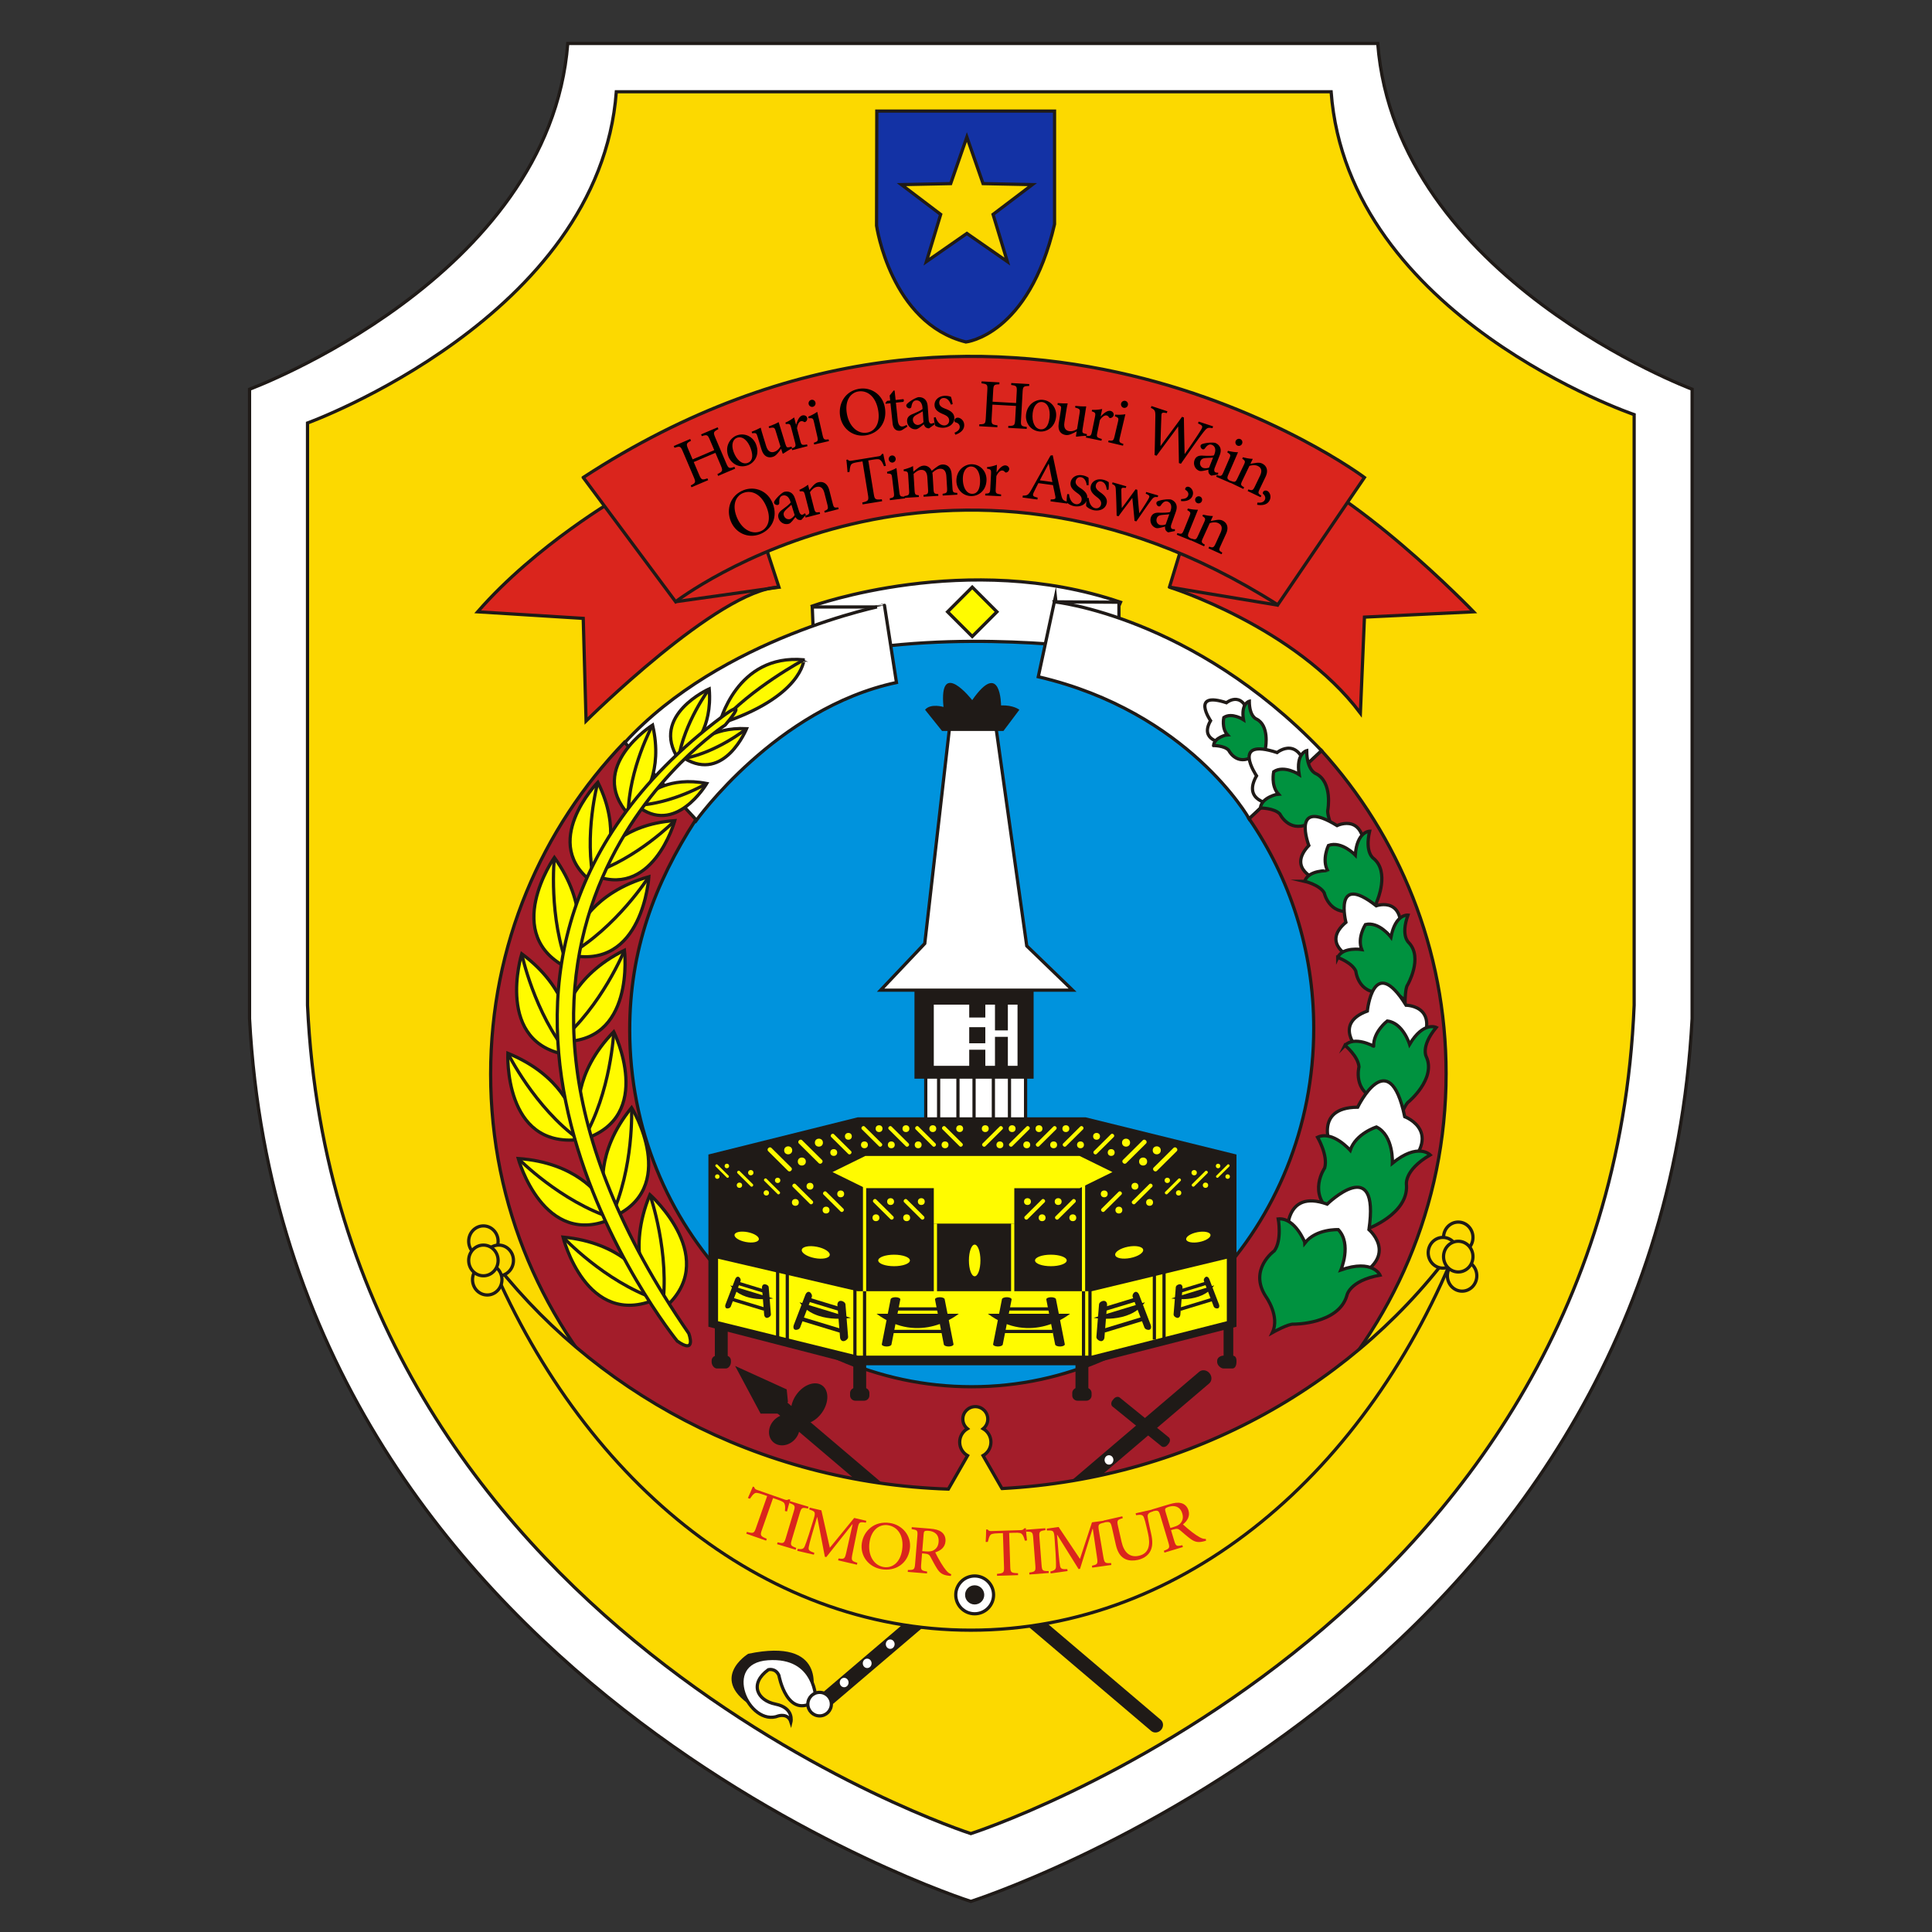 <svg xmlns="http://www.w3.org/2000/svg" width="600" height="600" xml:space="preserve"><rect width="100%" height="100%" fill="#333333" stroke="none"/><path fill="#FFF" stroke="#1F1A17" stroke-miterlimit="10" d="M427.868 13.5H176.324C170.64 86.5 77.5 120.873 77.5 120.873v195.479c11 206.603 224 274.146 224 274.146s213-67.544 224-274.146V120.873S433.552 86.5 427.868 13.5z"/><path fill="#FCD900" stroke="#1F1A17" stroke-miterlimit="10" d="M413.39 28.5H191.403C186.165 98.5 95.5 131.365 95.5 131.365v180.823c9 193.871 206 257.251 206 257.251s198-63.38 206-257.251V128.757S418.627 98.5 413.39 28.5z"/><ellipse fill="#0093DD" cx="308.056" cy="335.922" rx="131.731" ry="143.88"/><path fill="#FFF" stroke="#1F1A17" stroke-miterlimit="10" d="M252.258 188.218s48.199-17.432 95.728-1.192l-6.258 14.601s-44.847-6.556-83.882 1.788l-5.588-15.197z"/><path fill="#FFF" stroke="#1F1A17" stroke-miterlimit="10" d="m327.535 186.906 19.965.12v8.939s-13.606 3.456-19.965-9.059zM274.085 188.5h-21.828l.373 9.177s18.401-1.177 21.455-9.177z"/><path fill="#FFF" stroke="#1F1A17" stroke-miterlimit="10" d="m193.933 230.732 22.173 24.234s24.907-35.054 62.302-43.005l-3.729-23.981c.001 0-50.643 9.772-80.746 42.752zM410.424 233.12l-22.484 21.152s-18.625-33.17-65.494-44.1l4.991-23.267c0 .001 42.918 4.404 82.987 46.215z"/><path fill="#A31D2A" stroke="#1F1A17" stroke-miterlimit="10" d="m410.422 233.123-22.482 21.149-.02.008c12.618 18.303 20.072 40.774 20.072 65.081 0 61.469-47.554 111.3-106.214 111.3s-106.214-49.366-106.214-110.835c0-24.619 7.637-45.325 20.552-65.325h-.009L193.934 230.5c-25.732 26.769-41.561 62.953-41.561 103.08 0 82.205 66.425 148.729 148.364 148.729 81.94 0 148.365-66.699 148.365-148.905 0-38.607-14.654-73.832-38.68-100.281z"/><path fill="#FFFB00" stroke="#1F1A17" stroke-miterlimit="10" d="M223.428 224.832s5.165-21.911 26.223-19.924c-.001-.001-.489 11.54-26.223 19.924z"/><path fill="none" stroke="#1F1A17" stroke-miterlimit="10" d="M249.65 204.907s-16.312 8.7-26.223 19.924"/><path fill="#FFFB00" stroke="#1F1A17" stroke-miterlimit="10" d="M199.589 396.486s-6.556-10.598-24.732-12.29c0 0 7.151 28.64 28.904 19.284l-4.172-6.994z"/><path fill="none" stroke="#1F1A17" stroke-miterlimit="10" d="M174.856 384.196s12.813 13.74 28.904 19.284"/><path fill="#FFFB00" stroke="#1F1A17" stroke-miterlimit="10" d="M185.977 371.456s-6.821-10.429-25.035-11.663c0 0 7.871 28.449 29.382 18.55l-4.347-6.887z"/><path fill="none" stroke="#1F1A17" stroke-miterlimit="10" d="M160.942 359.793s13.156 13.413 29.382 18.55"/><path fill="#FFFB00" stroke="#1F1A17" stroke-miterlimit="10" d="M177.857 346s-3.224-12.037-20.142-18.898c0 0-1.406 29.486 22.121 26.797L177.857 346z"/><path fill="none" stroke="#1F1A17" stroke-miterlimit="10" d="M157.715 327.102s8.31 16.851 22.121 26.797"/><path fill="#FFFB00" stroke="#1F1A17" stroke-miterlimit="10" d="M176.803 319.545s-.108-12.462-14.771-23.336c0 0-8.739 28.195 14.709 31.479l.062-8.143z"/><path fill="none" stroke="#1F1A17" stroke-miterlimit="10" d="M162.031 296.209s3.827 18.393 14.709 31.479"/><path fill="#FFFB00" stroke="#1F1A17" stroke-miterlimit="10" d="M179.127 293.021s3.691-11.903-6.966-26.725c0 0-16.907 24.197 4.429 34.464l2.537-7.739z"/><path fill="none" stroke="#1F1A17" stroke-miterlimit="10" d="M172.161 266.296s-1.953 18.686 4.429 34.464"/><path fill="#FFFB00" stroke="#1F1A17" stroke-miterlimit="10" d="M187.977 267.847s5.039-10.1-2.319-24.907c0 0-18.651 19.155-1.083 31.453l3.402-6.546z"/><path fill="none" stroke="#1F1A17" stroke-miterlimit="10" d="M185.658 242.94s-4.478 16.417-1.083 31.453"/><path fill="#FFFB00" stroke="#1F1A17" stroke-miterlimit="10" d="M199.5 247.75s6.592-7.907 3.167-22.593c0 0-20.573 13.088-7.557 27.689l4.39-5.096z"/><path fill="none" stroke="#1F1A17" stroke-miterlimit="10" d="M202.667 225.156s-7.417 13.632-7.557 27.689"/><path fill="#FFFB00" stroke="#1F1A17" stroke-miterlimit="10" d="M214.91 232.086s6.373-5.686 5.352-18.157c0 0-18.479 8.236-9.577 21.805l4.225-3.648z"/><path fill="none" stroke="#1F1A17" stroke-miterlimit="10" d="M220.262 213.929s-7.749 10.285-9.577 21.805"/><path fill="#FFFB00" stroke="#1F1A17" stroke-miterlimit="10" d="M215.723 231.629s4.916-5.887 16.138-5.338c0 0-6.847 16.827-19.288 9.236l3.15-3.898z"/><path fill="none" stroke="#1F1A17" stroke-miterlimit="10" d="M231.861 226.292s-9.001 7.257-19.288 9.236"/><path fill="#FFFB00" stroke="#1F1A17" stroke-miterlimit="10" d="M201.639 246.483s6.089-5.462 17.85-3.166c0 0-9.801 16.713-21.771 6.798l3.921-3.632z"/><path fill="none" stroke="#1F1A17" stroke-miterlimit="10" d="M219.489 243.317s-10.612 6.283-21.771 6.798"/><path fill="#FFFB00" stroke="#1F1A17" stroke-miterlimit="10" d="M187.265 265.239s6.076-9.291 22.305-10.391c0 0-7.012 25.346-26.177 16.526l3.872-6.135z"/><path fill="none" stroke="#1F1A17" stroke-miterlimit="10" d="M209.569 254.848s-11.722 11.949-26.177 16.526"/><path fill="#FFFB00" stroke="#1F1A17" stroke-miterlimit="10" d="M179.439 288.875s4.511-11.617 22.072-16.602c0 0-1.801 29.464-24.896 24.239l2.824-7.637z"/><path fill="none" stroke="#1F1A17" stroke-miterlimit="10" d="M201.511 272.273s-10.088 15.85-24.896 24.239"/><path fill="#FFFB00" stroke="#1F1A17" stroke-miterlimit="10" d="M175.212 315.411s2.342-12.24 18.72-20.306c0 0 3.536 29.307-20.122 28.327l1.402-8.021z"/><path fill="none" stroke="#1F1A17" stroke-miterlimit="10" d="M193.932 295.105s-7.068 17.407-20.122 28.327"/><path fill="#FFFB00" stroke="#1F1A17" stroke-miterlimit="10" d="M179.763 345.813s-1.887-12.319 10.847-25.4c0 0 13.138 26.434-9.483 33.43l-1.364-8.03z"/><path fill="none" stroke="#1F1A17" stroke-miterlimit="10" d="M190.61 320.412s-.835 18.769-9.483 33.43"/><path fill="#FFFB00" stroke="#1F1A17" stroke-miterlimit="10" d="M187.542 370.346s-2.979-12.159 8.605-26.376c0 0 15.487 25.287-6.529 34.29l-2.076-7.914z"/><path fill="none" stroke="#1F1A17" stroke-miterlimit="10" d="M196.147 343.97s.826 18.856-6.529 34.29"/><path fill="#FFFB00" stroke="#1F1A17" stroke-miterlimit="10" d="M201.214 399.628s-6.572-11.12.626-28.623c0 0 22.846 20.354 3.785 35.818l-4.411-7.195z"/><path fill="none" stroke="#1F1A17" stroke-miterlimit="10" d="M201.84 371.005s6.441 18.378 3.785 35.818"/><path fill="#FFF" stroke="#1F1A17" stroke-miterlimit="10" d="M287.5 331.5h31v28h-31z"/><path fill="none" stroke="#1F1A17" stroke-miterlimit="10" d="M291.5 334v15M297.5 334v15M302.5 334v15M308.5 334v15M313.5 334v15"/><g fill="#1F1A17"><path d="M270 433.361a1.64 1.64 0 0 1-1.639 1.639h-2.723a1.639 1.639 0 0 1-1.639-1.639v-.723a1.64 1.64 0 0 1 1.639-1.639h2.723c.905 0 1.639.733 1.639 1.639v.723z"/><path d="M265 422h4v11h-4z"/></g><g fill="#1F1A17"><path d="M227 422.957c0 1.028-.729 2.043-1.635 2.043h-2.682c-.906 0-1.683-1.015-1.683-2.043v-.339c0-1.028.777-1.618 1.683-1.618h2.682c.906 0 1.635.59 1.635 1.618v.339z"/><path d="M222 412h4v12h-4z"/></g><g fill="#1F1A17"><path d="M384 422.957c0 1.028-.394 2.043-1.299 2.043h-2.682c-.906 0-2.02-1.015-2.02-2.043v-.339c0-1.028 1.113-1.618 2.02-1.618h2.682c.905 0 1.299.59 1.299 1.618v.339z"/><path d="M380 412h3v12h-3z"/></g><g fill="#1F1A17"><path d="M339 433.361c0 .905-.733 1.639-1.639 1.639h-2.723a1.639 1.639 0 0 1-1.639-1.639v-.723c0-.905.733-1.639 1.639-1.639h2.723c.905 0 1.639.733 1.639 1.639v.723z"/><path d="M334 422h4v11h-4z"/></g><path fill="#1F1A17" d="M337.181 347h-70.843L220 358.543v53.486L266.338 424h70.843L384 412.029v-53.486z"/><ellipse fill="#FFFB00" cx="302.692" cy="391.443" rx="1.788" ry="4.917"/><ellipse fill="#FFFB00" cx="277.661" cy="391.443" rx="4.917" ry="1.788"/><ellipse transform="rotate(-79.042 253.33 388.953)" fill="#FFFB00" cx="253.331" cy="388.964" rx="1.788" ry="4.418"/><ellipse transform="rotate(-79.036 231.873 384.179)" fill="#FFFB00" cx="231.876" cy="384.196" rx="1.555" ry="3.839"/><path fill="#FFFB00" d="M286.93 377.748a.555.555 0 0 1 0 .785l-.072.072a.562.562 0 0 1-.792.003l-5.264-5.22a.556.556 0 0 1 .002-.788l.071-.072a.563.563 0 0 1 .792 0l5.263 5.22z"/><ellipse fill="#FFFB00" cx="281.572" cy="378.187" rx="1.07" ry="1.063"/><ellipse fill="#FFFB00" cx="286.117" cy="373.16" rx="1.07" ry="1.062"/><path fill="#FFFB00" d="M277.395 377.748a.553.553 0 0 1 0 .785l-.072.072a.562.562 0 0 1-.792.003l-5.264-5.22a.558.558 0 0 1 .002-.788l.071-.072a.563.563 0 0 1 .792 0l5.263 5.22z"/><ellipse fill="#FFFB00" cx="272.036" cy="378.187" rx="1.07" ry="1.063"/><ellipse fill="#FFFB00" cx="276.582" cy="373.16" rx="1.07" ry="1.062"/><path fill="#FFFB00" d="M261.899 375.364a.553.553 0 0 1 0 .785l-.072.072a.562.562 0 0 1-.792.003l-5.264-5.22a.558.558 0 0 1 .002-.788l.071-.072a.563.563 0 0 1 .792 0l5.263 5.22z"/><ellipse fill="#FFFB00" cx="256.541" cy="375.803" rx="1.07" ry="1.063"/><ellipse fill="#FFFB00" cx="261.086" cy="370.776" rx="1.07" ry="1.062"/><path fill="#FFFB00" d="M273.819 355.101a.554.554 0 0 1 0 .786l-.072.072a.561.561 0 0 1-.792.002l-5.264-5.219a.556.556 0 0 1 .002-.788l.071-.072a.563.563 0 0 1 .792 0l5.263 5.219z"/><ellipse fill="#FFFB00" cx="268.46" cy="355.54" rx="1.07" ry="1.063"/><ellipse fill="#FFFB00" cx="273.006" cy="350.514" rx="1.07" ry="1.062"/><path fill="#FFFB00" d="M264.283 357.484a.554.554 0 0 1 0 .786l-.072.072a.561.561 0 0 1-.792.002l-5.264-5.219a.558.558 0 0 1 .002-.788l.071-.072a.563.563 0 0 1 .792 0l5.263 5.219z"/><ellipse fill="#FFFB00" cx="258.925" cy="357.924" rx="1.07" ry="1.063"/><ellipse fill="#FFFB00" cx="263.47" cy="352.897" rx="1.07" ry="1.062"/><path fill="#FFFB00" d="M255.262 360.215a.644.644 0 0 1 0 .916l-.085.085a.655.655 0 0 1-.924.002l-6.141-6.089a.652.652 0 0 1 .002-.92l.083-.083a.656.656 0 0 1 .923 0l6.142 6.089z"/><ellipse fill="#FFFB00" cx="249.011" cy="360.727" rx="1.248" ry="1.239"/><ellipse fill="#FFFB00" cx="254.313" cy="354.862" rx="1.249" ry="1.238"/><path fill="#FFFB00" d="M245.727 362.599a.644.644 0 0 1 0 .916l-.085.085a.655.655 0 0 1-.924.002l-6.142-6.089a.652.652 0 0 1 .002-.92l.084-.083a.656.656 0 0 1 .923 0l6.142 6.089z"/><ellipse fill="#FFFB00" cx="244.778" cy="357.246" rx="1.248" ry="1.238"/><path fill="#FFFB00" d="M282.163 355.101a.556.556 0 0 1 0 .786l-.072.072a.563.563 0 0 1-.793.002l-5.263-5.219a.556.556 0 0 1 .002-.788l.071-.072a.563.563 0 0 1 .792 0l5.263 5.219z"/><ellipse fill="#FFFB00" cx="276.804" cy="355.54" rx="1.07" ry="1.063"/><ellipse fill="#FFFB00" cx="281.349" cy="350.514" rx="1.07" ry="1.062"/><path fill="#FFFB00" d="M290.506 355.101a.554.554 0 0 1 0 .786l-.072.072a.561.561 0 0 1-.792.002l-5.264-5.219a.558.558 0 0 1 .002-.788l.071-.072a.563.563 0 0 1 .792 0l5.263 5.219z"/><ellipse fill="#FFFB00" cx="285.147" cy="355.54" rx="1.07" ry="1.063"/><ellipse fill="#FFFB00" cx="289.693" cy="350.514" rx="1.07" ry="1.062"/><path fill="#FFFB00" d="M298.85 355.101a.554.554 0 0 1 0 .786l-.072.072a.563.563 0 0 1-.793.002l-5.264-5.219a.557.557 0 0 1 .003-.788l.071-.072a.562.562 0 0 1 .791 0l5.264 5.219z"/><ellipse fill="#FFFB00" cx="293.491" cy="355.54" rx="1.07" ry="1.063"/><ellipse fill="#FFFB00" cx="298.036" cy="350.514" rx="1.07" ry="1.062"/><path fill="#FFFB00" d="M252.364 372.98a.553.553 0 0 1 0 .785l-.072.072a.561.561 0 0 1-.792.002l-5.264-5.219a.558.558 0 0 1 .002-.788l.071-.072a.563.563 0 0 1 .792 0l5.263 5.22z"/><ellipse fill="#FFFB00" cx="247.005" cy="373.419" rx="1.07" ry="1.063"/><ellipse fill="#FFFB00" cx="251.551" cy="368.393" rx="1.07" ry="1.062"/><path fill="#FFFB00" d="M242.131 370.128c.17.169.17.44 0 .608l-.056.056a.434.434 0 0 1-.613.002l-4.075-4.041a.432.432 0 0 1 .002-.61l.055-.056a.436.436 0 0 1 .613 0l4.074 4.041z"/><ellipse fill="#FFFB00" cx="237.983" cy="370.468" rx=".829" ry=".822"/><ellipse fill="#FFFB00" cx="241.503" cy="366.576" rx=".829" ry=".822"/><path fill="#FFFB00" d="M233.788 367.744c.17.169.17.44 0 .607l-.056.057a.434.434 0 0 1-.613.002l-4.075-4.041a.432.432 0 0 1 .002-.61l.055-.056a.436.436 0 0 1 .613 0l4.074 4.041z"/><ellipse fill="#FFFB00" cx="229.639" cy="368.084" rx=".829" ry=".822"/><ellipse fill="#FFFB00" cx="233.159" cy="364.191" rx=".829" ry=".823"/><path fill="#FFFB00" d="M226.266 365.111a.363.363 0 0 1 0 .514l-.046.046a.367.367 0 0 1-.519.003l-3.443-3.414a.364.364 0 0 1 .002-.516l.046-.047a.367.367 0 0 1 .517 0l3.443 3.414z"/><ellipse fill="#FFFB00" cx="222.761" cy="365.398" rx=".699" ry=".694"/><circle fill="#FFFB00" cx="225.734" cy="362.109" r=".7"/><path fill="#FFFB00" d="M335.296 359H268.722l-10.181 5 10.181 5H290v11h25v-11h20.296l10.181-5z"/><ellipse fill="#FFFB00" cx="326.356" cy="391.443" rx="4.917" ry="1.788"/><ellipse transform="scale(-1) rotate(79.042 471.485 -425.078)" fill="#FFFB00" cx="350.687" cy="388.964" rx="1.788" ry="4.419"/><ellipse transform="rotate(-100.953 372.146 384.19)" fill="#FFFB00" cx="372.141" cy="384.196" rx="1.555" ry="3.839"/><path fill="#FFFB00" d="M318.279 377.748a.553.553 0 0 0 0 .785l.072.072c.22.219.573.219.792.003l5.264-5.22a.556.556 0 0 0-.002-.788l-.071-.072a.562.562 0 0 0-.791 0l-5.264 5.22z"/><ellipse fill="#FFFB00" cx="323.638" cy="378.187" rx="1.07" ry="1.063"/><ellipse fill="#FFFB00" cx="319.092" cy="373.16" rx="1.07" ry="1.062"/><path fill="#FFFB00" d="M327.814 377.748a.553.553 0 0 0 0 .785l.072.072c.22.219.574.219.793.003l5.264-5.22a.557.557 0 0 0-.003-.788l-.07-.072a.563.563 0 0 0-.792 0l-5.264 5.22z"/><ellipse fill="#FFFB00" cx="333.173" cy="378.187" rx="1.07" ry="1.063"/><ellipse fill="#FFFB00" cx="328.628" cy="373.16" rx="1.07" ry="1.062"/><path fill="#FFFB00" d="M342.118 375.364a.553.553 0 0 0 0 .785l.072.072c.22.219.573.219.792.003l5.264-5.22a.556.556 0 0 0-.002-.788l-.071-.072a.562.562 0 0 0-.791 0l-5.264 5.22z"/><ellipse fill="#FFFB00" cx="347.477" cy="375.803" rx="1.07" ry="1.063"/><ellipse fill="#FFFB00" cx="342.931" cy="370.776" rx="1.07" ry="1.062"/><path fill="#FFFB00" d="M330.198 355.101a.554.554 0 0 0 0 .786l.072.072c.22.219.574.219.793.002l5.264-5.219a.556.556 0 0 0-.003-.788l-.07-.072a.563.563 0 0 0-.792 0l-5.264 5.219z"/><ellipse fill="#FFFB00" cx="335.557" cy="355.54" rx="1.07" ry="1.063"/><ellipse fill="#FFFB00" cx="331.012" cy="350.514" rx="1.07" ry="1.062"/><path fill="#FFFB00" d="M339.734 357.484a.554.554 0 0 0 0 .786l.072.072c.22.219.573.219.792.002l5.264-5.219a.556.556 0 0 0-.002-.788l-.071-.072a.562.562 0 0 0-.791 0l-5.264 5.219z"/><ellipse fill="#FFFB00" cx="345.093" cy="357.924" rx="1.07" ry="1.063"/><ellipse fill="#FFFB00" cx="340.547" cy="352.897" rx="1.07" ry="1.062"/><path fill="#FFFB00" d="M348.755 360.215a.644.644 0 0 0 0 .916l.085.085c.256.255.67.255.925.002l6.141-6.089a.65.65 0 0 0-.002-.92l-.084-.083a.656.656 0 0 0-.923 0l-6.142 6.089z"/><ellipse fill="#FFFB00" cx="355.006" cy="360.727" rx="1.249" ry="1.239"/><ellipse fill="#FFFB00" cx="349.705" cy="354.862" rx="1.249" ry="1.238"/><path fill="#FFFB00" d="M358.291 362.599a.644.644 0 0 0 0 .916l.085.085a.655.655 0 0 0 .924.002l6.142-6.089a.652.652 0 0 0-.003-.92l-.084-.083a.656.656 0 0 0-.923 0l-6.141 6.089z"/><ellipse fill="#FFFB00" cx="359.24" cy="357.246" rx="1.249" ry="1.238"/><path fill="#FFFB00" d="M321.854 355.101a.556.556 0 0 0 0 .786l.072.072a.563.563 0 0 0 .793.002l5.264-5.219a.556.556 0 0 0-.002-.788l-.071-.072a.563.563 0 0 0-.792 0l-5.264 5.219z"/><ellipse fill="#FFFB00" cx="327.214" cy="355.54" rx="1.07" ry="1.063"/><ellipse fill="#FFFB00" cx="322.668" cy="350.514" rx="1.07" ry="1.062"/><path fill="#FFFB00" d="M313.512 355.101a.554.554 0 0 0 0 .786l.072.072c.22.219.573.219.792.002l5.264-5.219a.556.556 0 0 0-.002-.788l-.071-.072a.562.562 0 0 0-.791 0l-5.264 5.219z"/><ellipse fill="#FFFB00" cx="318.87" cy="355.54" rx="1.07" ry="1.063"/><ellipse fill="#FFFB00" cx="314.324" cy="350.514" rx="1.07" ry="1.062"/><path fill="#FFFB00" d="M305.168 355.101a.554.554 0 0 0 0 .786l.072.072c.22.219.573.219.792.002l5.264-5.219a.556.556 0 0 0-.002-.788l-.071-.072a.562.562 0 0 0-.791 0l-5.264 5.219z"/><ellipse fill="#FFFB00" cx="310.526" cy="355.54" rx="1.07" ry="1.063"/><ellipse fill="#FFFB00" cx="305.98" cy="350.514" rx="1.07" ry="1.062"/><path fill="#FFFB00" d="M351.653 372.98a.553.553 0 0 0 0 .785l.072.072c.22.219.574.219.793.002l5.264-5.219a.557.557 0 0 0-.003-.788l-.07-.072a.563.563 0 0 0-.792 0l-5.264 5.22z"/><ellipse fill="#FFFB00" cx="357.012" cy="373.419" rx="1.07" ry="1.063"/><ellipse fill="#FFFB00" cx="352.467" cy="368.393" rx="1.07" ry="1.062"/><path fill="#FFFB00" d="M361.887 370.128a.424.424 0 0 0 0 .608l.056.056c.17.17.444.17.613.002l4.075-4.041a.43.43 0 0 0-.003-.61l-.055-.056a.436.436 0 0 0-.613 0l-4.073 4.041z"/><ellipse fill="#FFFB00" cx="366.035" cy="370.468" rx=".829" ry=".822"/><ellipse fill="#FFFB00" cx="362.515" cy="366.576" rx=".829" ry=".822"/><path fill="#FFFB00" d="M370.229 367.744a.425.425 0 0 0 0 .607l.057.057c.17.17.444.17.613.002l4.075-4.041a.431.431 0 0 0-.003-.61l-.055-.056a.436.436 0 0 0-.613 0l-4.074 4.041z"/><ellipse fill="#FFFB00" cx="374.378" cy="368.084" rx=".829" ry=".822"/><ellipse fill="#FFFB00" cx="370.858" cy="364.191" rx=".829" ry=".823"/><path fill="#FFFB00" d="M377.752 365.111a.362.362 0 0 0 0 .514l.046.046a.368.368 0 0 0 .52.003l3.443-3.414a.363.363 0 0 0-.003-.516l-.046-.047a.368.368 0 0 0-.518 0l-3.442 3.414z"/><ellipse fill="#FFFB00" cx="381.256" cy="365.398" rx=".7" ry=".694"/><circle fill="#FFFB00" cx="378.284" cy="362.109" r=".7"/><path fill="none" stroke="#FFFB00" stroke-miterlimit="10" d="M290.5 380v22M268.5 368v34M336.5 368v34M314.5 380v22"/><path fill="#FFFB00" d="M339.046 401h-72.708L223 390.91v19.405L266.338 421h72.708L381 410.315V390.91z"/><g fill="#1F1A17"><path d="M276.849 417.557c-.072.369-.8.641-1.625.609-.826-.033-1.438-.357-1.366-.725l2.742-13.969c.075-.369.802-.641 1.627-.608.828.032 1.438.356 1.366.724l-2.744 13.969zM293.123 417.557c.072.369.799.641 1.626.609.826-.033 1.438-.357 1.366-.725l-2.743-13.969c-.073-.369-.803-.641-1.628-.608-.827.032-1.438.356-1.365.724l2.744 13.969z"/><path d="M272.218 408h25.535s-12.016 10-25.535 0zM277 413h16v1h-16zM277 406h16v1h-16z"/></g><g fill="#1F1A17"><path d="M311.415 417.557c-.072.369-.8.641-1.625.609-.826-.033-1.438-.357-1.366-.725l2.742-13.969c.074-.369.802-.641 1.627-.608.828.032 1.438.356 1.367.724l-2.745 13.969zM327.688 417.557c.072.369.8.641 1.627.609.826-.033 1.438-.357 1.366-.725l-2.743-13.969c-.074-.369-.803-.641-1.628-.608-.827.032-1.438.356-1.365.724l2.743 13.969z"/><path d="M306.784 408h25.535s-12.015 10-25.535 0zM312 413h15v1h-15zM312 406h15v1h-15z"/></g><path fill="none" stroke="#1F1A17" stroke-miterlimit="10" d="M265.5 399v23M241.5 393v23M244.5 393v23M358.5 393v23M361.5 393v23M268.5 401v21M338.5 397v25M336.5 401v21"/><g fill="#1F1A17"><path d="M263.386 415.177c.054.661-.807 1.271-1.344 1.313l-.084.007c-.538.044-1.017-.457-1.07-1.118l-.819-10.098c-.054-.661.338-1.232.875-1.275l.083-.008c.538-.044 1.485.42 1.539 1.081l.82 10.098zM248.478 412.267c-.238.619-1.144.85-1.567.687l-.065-.023c-.423-.165-.575-.797-.337-1.418l3.627-9.458c.237-.621.773-.991 1.197-.828l.065.023c.424.164.944.939.706 1.558l-3.626 9.459z"/><path d="m248.197 408.722 12.984 3.952-.365 1.2-12.985-3.953zM250.296 402.697l11.622 3.537-.364 1.198-11.622-3.538zM248.307 404.427l15.933 4.841s-11.109 2.065-15.933-4.841z"/></g><g fill="#1F1A17"><path d="M239.412 408.175c.044.553-.674 1.063-1.124 1.099l-.07.006c-.449.036-.851-.383-.895-.935l-.683-8.438c-.045-.552.283-1.03.732-1.065l.07-.006c.449-.037 1.241.35 1.285.902l.685 8.437zM226.955 405.743c-.198.519-.955.71-1.309.574l-.056-.019c-.353-.139-.48-.667-.281-1.186l3.03-7.903c.198-.518.646-.827 1-.691l.055.02c.354.138.789.785.59 1.302l-3.029 7.903z"/><path d="m226.686 402.76 10.847 3.303-.305 1.002-10.847-3.303zM228.466 397.751l9.71 2.956-.305 1.002-9.71-2.956zM226.813 399.193l13.314 4.045s-9.283 1.726-13.314-4.045z"/></g><g fill="#1F1A17"><path d="M340.496 415.177c-.053.661.807 1.271 1.345 1.313l.084.007c.538.044 1.018-.457 1.069-1.118l.819-10.098c.054-.661-.337-1.232-.875-1.275l-.084-.008c-.537-.044-1.485.42-1.538 1.081l-.82 10.098zM355.405 412.267c.237.619 1.143.85 1.566.687l.065-.023c.424-.165.575-.797.338-1.418l-3.628-9.458c-.237-.621-.772-.991-1.196-.828l-.065.023c-.423.164-.943.939-.705 1.558l3.625 9.459z"/><path d="m356.053 409.887-12.984 3.952-.365-1.2 12.984-3.952zM353.927 403.869l-11.621 3.537-.365-1.198 11.621-3.537zM355.575 404.427l-15.933 4.841c.001 0 11.109 2.065 15.933-4.841z"/></g><g fill="#1F1A17"><path d="M364.471 408.175c-.045.553.674 1.063 1.123 1.099l.069.006c.449.036.852-.383.896-.935l.684-8.438c.045-.552-.283-1.03-.732-1.065l-.07-.006c-.449-.037-1.24.35-1.285.902l-.685 8.437zM376.928 405.743c.197.519.954.71 1.309.574l.056-.019c.353-.139.479-.667.28-1.186l-3.03-7.903c-.197-.518-.646-.827-1-.691l-.055.02c-.354.138-.789.785-.59 1.302l3.03 7.903z"/><path d="m377.485 403.79-10.846 3.303-.305-1.002 10.846-3.302zM375.711 398.719 366 401.673l-.305-1.001 9.711-2.955zM377.069 399.193l-13.313 4.045s9.282 1.726 13.313-4.045z"/></g><path fill="#1F1A17" d="M284 306h37v29h-37z"/><path fill="#FFF" d="M290 312h11v19h-11zM306 312h3v19h-3zM313 312h3v19h-3z"/><path fill="#FFF" d="M294 316h14v3h-14zM294 324h13v2h-13zM307 320h8v2h-8z"/><path fill="#FFF" stroke="#1F1A17" stroke-miterlimit="10" d="M273.489 307.5h59.597l-14.217-13.735-9.621-68.265h-14.304l-7.748 67.521z"/><path fill="#1F1A17" d="m287.283 220.422 5.275 6.578h19.073l4.943-6.578s-1.814-1.5-5.688-1.352c0 0-.036-14.458-8.958-1.645 0 0-10.411-13.336-8.921 2.126.001.001-3.999-1.215-5.724.871z"/><path fill="#FFFB00" d="M210.316 416.475s-92.495-114.029 13.945-193.89c0 0 9-6.952.955 2.583 0 0-97.937 63.37-11.323 188.923 0 0 2.581 6.754-3.577 2.384z"/><path fill="#FFFB00" stroke="#1F1A17" stroke-miterlimit="10" d="M210.316 416.475s-92.495-114.029 13.945-193.89c0 0 9-6.952.955 2.583 0 0-97.937 63.37-11.323 188.923 0 0 2.581 6.754-3.577 2.384z"/><g stroke="#1F1A17" stroke-miterlimit="10"><path fill="#FFF" d="M379.553 230.603s-7.113-.649-3.602-6.783c0 0-6.321-9.278 4.922-5.584 0 0 5.734-4.732 7.42 5.946 0-.001-4.421 6.779-8.74 6.421z"/><path fill="#00923F" d="M376.876 231.542s3.272-.028 4.678 1.429c0 0 2.089 4.399 6.616 2.477 0 0 3.327-1.631 5.582-.023 0 0-.95-2.687-.699-3.45 0 0 1.194-6.643-2.838-8.665 0 0-2.205-.691-2.229-5.532 0 0-2.655.641-1.813 5.728 0 0-3.597-2.349-6.107-.674 0 0-.735 3.296 1.102 5.334-.002 0-4.079.793-4.292 3.376z"/></g><g stroke="#1F1A17" stroke-miterlimit="10"><path fill="#FFF" d="M394.894 249.724s-9.208-.84-4.663-8.782c0 0-8.183-12.013 6.375-7.229 0 0 7.422-6.127 9.604 7.697 0 0-5.723 8.778-11.316 8.314z"/><path fill="#00923F" d="M391.43 250.94s4.236-.036 6.056 1.851c0 0 2.704 5.695 8.564 3.206 0 0 4.309-2.111 7.229-.03 0 0-1.23-3.479-.905-4.467 0 0 1.545-8.6-3.675-11.217 0 0-2.854-.895-2.886-7.163 0 0-3.438.83-2.348 7.416 0 0-4.657-3.041-7.907-.873 0 0-.953 4.267 1.425 6.906-.001 0-5.279 1.027-5.553 4.371z"/></g><g stroke="#1F1A17" stroke-miterlimit="10"><path fill="#FFF" d="M409.238 273.28s-9.746-3.292-2.773-10.71c0 0-5.745-15.116 8.769-6.172 0 0 9.618-4.711 8.402 10.815 0 0-8.465 8.017-14.398 6.067z"/><path fill="#00923F" d="M405.175 273.701s4.593 1.056 6.073 3.569c0 0 1.454 6.863 8.438 5.687 0 0 5.211-1.17 7.831 1.837 0 0-.429-4.083.177-5.068 0 0 3.898-8.907-1.076-13.091 0 0-2.854-1.706-1.269-8.497 0 0-3.932.007-4.458 7.416 0 0-4.253-4.494-8.332-2.99 0 0-2.134 4.371-.245 7.841-.001.001-5.976-.253-7.139 3.296z"/></g><g stroke="#1F1A17" stroke-miterlimit="10"><path fill="#FFF" d="M419.518 297.392s-9.308-4.383-1.533-10.957c0 0-3.983-15.673 9.415-5.131 0 0 10.094-3.583 7.113 11.703 0-.001-9.325 6.999-14.995 4.385z"/><path fill="#00923F" d="M415.433 297.346s4.442 1.573 5.627 4.239c0 0 .661 6.983 7.733 6.611 0 0 5.31-.568 7.569 2.719 0 0 .04-4.105.755-5.015 0 0 4.889-8.403.425-13.127 0 0-2.643-2.021-.291-8.586 0 0-3.907-.442-5.275 6.859 0 0-3.713-4.951-7.937-3.921 0 0-2.619 4.098-1.14 7.762 0 0-5.905-.933-7.466 2.459z"/></g><g stroke="#1F1A17" stroke-miterlimit="10"><path fill="#FFF" d="M422.025 326.267s-8.218-8.278 2.616-12.269c0 0 1.834-18.245 12.021-1.817 0 0 12.144.098 3.042 15.229.001-.001-12.65 3.841-17.679-1.143z"/><path fill="#00923F" d="M417.692 324.633s4.123 3.4 4.351 6.699c0 0-2.006 7.697 5.677 10.043 0 0 5.876 1.454 7.01 5.833 0 0 1.635-4.358 2.748-5.05 0 0 8.469-7.059 5.544-13.822 0 0-2.03-3.178 3.021-9.262 0 0-3.994-1.985-8.282 5.262 0 0-2.036-6.714-6.936-7.255 0 0-4.381 3.352-4.223 7.829.001 0-5.932-3.286-8.91-.277z"/></g><g stroke="#1F1A17" stroke-miterlimit="10"><path fill="#FFF" d="M413.49 356.882s-5.992-12.977 8.152-13.03c0 0 9.758-20.238 14.604 2.947 0 0 13.941 5.201-2.88 18.809 0-.001-16.175-.879-19.876-8.726z"/><path fill="#00923F" d="M409.185 353.185s3.322 5.644 2.202 9.538c0 0-5.535 8.022 2.327 13.942 0 0 6.156 4.137 5.626 9.654 0 0 3.709-4.335 5.28-4.663 0 0 12.709-4.579 12.178-13.591 0 0-1.008-4.512 7.36-9.4 0 0-3.768-3.96-11.742 2.589 0 0 .47-8.583-4.944-11.261 0 0-6.449 2.023-8.145 7.245 0 0-5.453-6.269-10.142-4.053z"/></g><g stroke="#1F1A17" stroke-miterlimit="10"><path fill="#FFF" d="M399.808 383.597s-1.218-14.531 12.361-9.646c0 0 16.417-15.998 12.972 7.921 0 0 11.552 9.849-9.324 17.025-.001 0-15.199-6.485-16.009-15.3z"/><path fill="#00923F" d="M396.97 378.55s1.215 6.568-1.217 9.911c0 0-8.106 5.762-2.634 14.179 0 0 4.458 6.116 2.026 11.219 0 0 5.065-2.86 6.687-2.628 0 0 13.782.044 16.418-8.779 0 0 .607-4.677 10.336-6.444 0 0-2.23-5.11-12.16-1.615 0 0 3.445-8.065-.811-12.52 0 0-6.89-.311-10.336 4.103 0-.001-3.042-7.913-8.309-7.426z"/></g><path fill="#1F1A17" d="M360.478 534.098c.892.761.952 2.15.133 3.108-.819.958-2.207 1.121-3.099.363l-117.851-100.13c-.892-.758-.951-2.149-.133-3.108.819-.958 2.206-1.121 3.098-.364l117.852 100.131z"/><path fill="#1F1A17" d="M253.209 527.59c-.902.771-.942 2.205-.087 3.207.854 1.002 2.278 1.192 3.18.424L375.52 429.645c.9-.769.94-2.204.087-3.206-.854-1.003-2.278-1.192-3.18-.424L253.209 527.59z"/><path fill="#1F1A17" d="M347.762 434.037c-.524-.427-1.378-.241-1.907.412l-.335.412c-.53.651-.536 1.525-.011 1.951l15.192 12.332c.523.425 1.378.241 1.908-.411l.335-.412c.529-.653.534-1.528.011-1.953l-15.193-12.331zM252.356 525.579s4.64-17.146-19.991-11.98c0 0-12.977 7.946 2.154 16.887 0 0-7.66-14.691 4.91-13.311.001 0 10.747 1.095 12.927 8.404z"/><path fill="#FFF" stroke="#1F1A17" stroke-miterlimit="10" d="M253.375 528.069s.298-14.005-14.899-12.962-5.849 21.434 3.278 17.78c0 0 2.98-.944 3.874 1.887 0 0 1.043-4.377-4.768-5.541-5.811-1.164-8.194-6.378-2.235-10.699 0 0 2.229-.596 3.276 1.788 0 0 2.535 14.155 11.474 7.747z"/><circle fill="#FFF" stroke="#1F1A17" stroke-miterlimit="10" cx="254.535" cy="529.233" r="3.655"/><path fill="#1F1A17" d="M241.916 439h-5.714l-7.902-14.79 16.015 7.277.389 3.859zM247.271 441.571c2.188 1.547 5.764.269 7.985-2.853 2.221-3.121 2.249-6.909.061-8.458-2.188-1.547-5.764-.269-7.985 2.852-2.222 3.123-2.249 6.911-.061 8.459z"/><path fill="#1F1A17" d="M240.07 447.808c1.775 1.659 4.784 1.336 6.715-.722 1.933-2.057 2.061-5.07.284-6.729-1.776-1.659-4.784-1.334-6.716.723-1.933 2.056-2.059 5.07-.283 6.728z"/><path fill="#FFFB00" stroke="#1F1A17" stroke-miterlimit="10" d="m294.285 190.006 7.658-7.658 7.66 7.66-7.659 7.658z" stroke-width="1"/><path fill="#DA251D" stroke="#1F1A17" stroke-miterlimit="10" d="M192.438 154.248s-25.925 14.899-44.102 35.758l32.792 2.036.881 31.863s41.122-40.872 59.895-41.557l-13.343-40.913-36.123 12.813zM363.183 182.347s39.036 12.189 59.3 39.126l1.259-29.819 33.903-1.649s-37.793-39.334-63.893-47.379l-16.876-5.364-13.693 45.085z"/><path fill="#DA251D" stroke="#1F1A17" stroke-miterlimit="10" d="m181.127 148.288 28.698 38.582s83.718-64.644 186.999.952l26.917-39.534s-112.878-84.628-242.614 0z"/><path fill="none" stroke="#1F1A17" stroke-miterlimit="10" d="m209.825 186.87 32.078-4.523M363.183 182.347l33.891 5.633"/><path fill="#1332A5" stroke="#1F1A17" stroke-miterlimit="10" d="M272.223 70.088s4.341 30.264 27.75 36.12c0 0 19.526-2.022 27.526-36.588V34.5h-55.203l-.073 35.588z"/><path fill="#FCD900" stroke="#1F1A17" stroke-miterlimit="10" d="m300.271 72.495 12.567 8.744-4.433-14.654 12.199-9.249-15.307-.313-5.026-14.46-5.026 14.46-15.307.313 12.199 9.249-4.433 14.654zM311.178 462.277l-5.879-10.221c1.454-.838 2.445-2.39 2.445-4.188 0-1.783-.974-3.324-2.406-4.167.864-.711 1.43-1.776 1.43-2.984 0-2.142-1.736-3.876-3.877-3.876s-3.876 1.734-3.876 3.876c0 1.208.564 2.273 1.43 2.984-1.433.843-2.406 2.384-2.406 4.167 0 1.8.992 3.353 2.448 4.19l-5.966 10.394c-59.113-1.924-111.134-30.45-143.255-73.405 28.664 69.754 85.183 117.221 150.234 117.221 66.191 0 123.558-49.141 151.724-120.906-31.181 44.038-82.881 73.807-142.046 76.915z"/><ellipse fill="#FCD900" stroke="#1F1A17" stroke-miterlimit="10" cx="150.124" cy="385.483" rx="4.57" ry="4.769"/><ellipse fill="#FCD900" stroke="#1F1A17" stroke-miterlimit="10" cx="154.891" cy="391.443" rx="4.57" ry="4.768"/><ellipse fill="#FCD900" stroke="#1F1A17" stroke-miterlimit="10" cx="151.315" cy="397.403" rx="4.57" ry="4.768"/><ellipse fill="#FCD900" stroke="#1F1A17" stroke-miterlimit="10" cx="150.124" cy="391.443" rx="4.57" ry="4.768"/><ellipse fill="#FCD900" stroke="#1F1A17" stroke-miterlimit="10" cx="452.876" cy="384.292" rx="4.57" ry="4.768"/><ellipse fill="#FCD900" stroke="#1F1A17" stroke-miterlimit="10" cx="448.109" cy="389.06" rx="4.57" ry="4.768"/><ellipse fill="#FCD900" stroke="#1F1A17" stroke-miterlimit="10" cx="454.068" cy="396.211" rx="4.57" ry="4.769"/><ellipse fill="#FCD900" stroke="#1F1A17" stroke-miterlimit="10" cx="452.876" cy="390.252" rx="4.57" ry="4.768"/><circle fill="#FFF" stroke="#1F1A17" stroke-miterlimit="10" cx="302.692" cy="495.304" r="5.872"/><circle fill="#1F1A17" cx="302.692" cy="495.304" r="2.98"/><g fill="#DA251D"><path d="M243.766 469.256c.102-1.055.087-1.628-.059-2.043-.172-.606-.489-.876-2.101-1.44l-1.526-.534-3.49 9.959c-.561 1.6-.459 1.861 1.54 2.698l-.199.566-6.169-2.16.198-.566c2 .563 2.242.421 2.803-1.179l3.49-9.959-1.334-.467c-1.784-.625-2.27-.613-2.712-.245-.379.253-.75.76-1.32 1.56l-.624-.218c.533-1.177 1.103-2.455 1.535-3.554l.43.15c.139.571.403.71 1.006.92l8.491 2.975c.581.203.795.142 1.274-.122l.451.158c-.326.931-.737 2.446-1.041 3.658l-.643-.157z"/><path d="m241.326 479.557.172-.575c1.825.412 2.037.341 2.56-1.406l2.459-8.222c.521-1.746.384-1.922-1.369-2.58l.172-.575 5.784 1.729-.172.575c-1.826-.412-2.038-.341-2.56 1.406l-2.459 8.222c-.53 1.767-.385 1.921 1.368 2.58l-.172.576-5.783-1.73zM260.285 484.575l.137-.585c1.835.251 1.949.167 2.443-2.054l1.921-8.541-.088-.021-8.085 10.192-.443-.104-2.368-12.316-.044-.011-1.722 5.878c-.489 1.694-.703 2.613-.875 3.454-.191 1.014.307 1.284 1.739 1.771l-.137.584-5.17-1.203.137-.584c1.321.152 1.818.026 2.179-.815.282-.705.628-1.595 1.313-3.726l1.325-4.275c.833-2.67.741-2.779-1.234-3.438l.137-.585 3.639.847 2.621 11.626 7.564-9.255 3.771.878-.138.586c-1.99-.288-2.156-.282-2.591 1.885l-1.543 7.618c-.449 2.229-.408 2.35 1.484 2.967l-.136.585-5.836-1.358z"/><path d="M282.548 481.094c-.68 4.585-4.498 6.882-8.622 6.269-4.079-.605-6.88-4.08-6.275-8.155.565-3.82 3.93-6.943 8.663-6.24 3.83.567 6.862 3.881 6.234 8.126zm-12.511-2.14c-.591 3.99 1.299 7.243 4.476 7.714 2.501.372 5.047-1.268 5.651-5.343.663-4.478-1.462-7.224-4.414-7.661-2.523-.375-5.125 1.321-5.713 5.29z"/><path d="M295.291 489.43c-.272-.022-.522-.042-.794-.087-1.694-.225-2.609-.772-3.518-2.246-.709-1.112-1.418-2.506-2.014-3.609-.336-.631-.7-.919-1.881-1.016l-.727-.059-.278 3.399c-.148 1.818.045 1.964 1.851 2.241l-.049.598-5.971-.487.049-.6c1.872.024 2.087-.087 2.235-1.905l.703-8.599c.148-1.816-.028-1.896-1.787-2.19l.049-.6 5.629.46c1.656.136 2.753.419 3.572 1.024.862.631 1.374 1.641 1.269 2.925-.148 1.839-1.445 2.874-3.18 3.421.328.738 1.164 2.249 1.767 3.267.727 1.179 1.157 1.775 1.657 2.376.56.691 1.063.969 1.551 1.138l-.133.549zm-7.786-7.634c1.158.095 1.921-.016 2.522-.396.938-.569 1.371-1.395 1.466-2.551.188-2.31-1.354-3.297-3.079-3.438-.657-.055-1.05 0-1.243.113-.167.094-.279.343-.326.921l-.43 5.261 1.09.09zM318.29 478.482c-.284-1.021-.507-1.551-.791-1.885-.381-.503-.772-.642-2.48-.587l-1.616.053.34 10.549c.055 1.693.243 1.903 2.41 1.963l.02.601-6.535.208-.019-.601c2.067-.194 2.242-.414 2.188-2.109l-.34-10.549-1.411.044c-1.89.061-2.34.247-2.62.75-.261.373-.424.979-.667 1.932l-.66.021c.072-1.291.142-2.688.148-3.869l.455-.015c.334.483.633.517 1.271.496l8.994-.287c.614-.02.793-.153 1.145-.573l.477-.016c.033.986.197 2.549.352 3.788l-.661.086z"/><path d="m319.695 488.975-.046-.599c1.852-.273 2.024-.416 1.884-2.233l-.663-8.556c-.14-1.818-.332-1.933-2.204-1.916l-.046-.599 6.02-.468.046.6c-1.853.272-2.025.414-1.883 2.232l.661 8.556c.142 1.84.333 1.933 2.204 1.916l.047.6-6.02.467zM339.201 486.844l-.084-.595c1.804-.425 1.881-.543 1.543-2.792l-1.277-8.658-.09.013-3.882 12.408-.452.063-6.639-10.64-.045.008.506 6.101c.153 1.755.283 2.689.425 3.536.187 1.014.75 1.087 2.26 1.027l.083.595-5.259.733-.083-.595c1.289-.332 1.708-.629 1.74-1.542.01-.759.014-1.714-.114-3.947l-.3-4.463c-.182-2.79-.308-2.858-2.388-2.765l-.083-.595 3.702-.516 6.628 9.904 3.731-11.349 3.837-.534.084.595c-1.963.446-2.115.511-1.742 2.689l1.3 7.658c.382 2.243.463 2.34 2.451 2.236l.084.595-5.936.83z"/><path d="M358.104 469.358c-1.315.386-1.76.794-1.679 1.678.062.579.222 1.489.656 3.416l.392 1.736c.559 2.471.561 4.341-.44 5.909-.796 1.236-2.186 2.011-3.652 2.343-1.289.291-2.645.289-3.783-.201-1.55-.662-2.528-2.092-3.08-4.541l-1.183-5.233c-.426-1.885-.622-1.928-2.411-1.679l-.133-.585 5.757-1.301.133.586c-1.732.502-1.882.667-1.457 2.552l1.079 4.773c.761 3.369 2.617 4.975 5.374 4.352 3.201-.723 3.634-3.46 2.854-6.915l-.36-1.591c-.436-1.926-.699-2.79-.936-3.419-.317-.786-.841-.933-2.42-.686l-.133-.586 5.29-1.195.132.587z"/><path d="M374.547 478.483c-.261.078-.5.149-.77.208-1.661.407-2.713.229-4.095-.813-1.065-.778-2.231-1.818-3.188-2.63-.542-.464-.986-.599-2.123-.259l-.698.208.978 3.268c.523 1.747.757 1.813 2.539 1.413l.172.575-5.739 1.717-.172-.575c1.753-.659 1.911-.841 1.39-2.588l-2.472-8.262c-.522-1.747-.716-1.757-2.462-1.392l-.172-.574 5.412-1.619c1.595-.478 2.72-.612 3.702-.346 1.033.272 1.876 1.027 2.246 2.26.528 1.769-.303 3.204-1.72 4.345.572.566 1.901 1.67 2.833 2.398 1.105.834 1.723 1.23 2.407 1.609.772.439 1.343.516 1.859.495l.073.562zm-10.029-4.276c1.113-.333 1.785-.713 2.207-1.288.667-.87.771-1.797.438-2.907-.664-2.219-2.459-2.577-4.119-2.081-.633.189-.979.383-1.116.558-.122.148-.136.421.03.977l1.513 5.055 1.047-.314z"/></g><path d="M223.115 133.259c-1.56.826-1.675.993-.978 2.63l3.394 7.973c.707 1.657.906 1.689 2.555 1.126l.235.553-5.289 2.251-.235-.552c1.627-.833 1.763-1.007 1.057-2.665l-1.681-3.947-6.728 2.866 1.68 3.946c.697 1.638.905 1.689 2.573 1.119l.236.553-5.19 2.209-.235-.552c1.528-.792 1.644-.957.938-2.614l-3.394-7.972c-.706-1.658-.897-1.669-2.575-1.119l-.235-.553 5.111-2.177.235.553c-1.441.776-1.557.943-.86 2.581l1.362 3.197 6.729-2.866-1.36-3.196c-.699-1.639-.897-1.67-2.496-1.152l-.235-.553 5.149-2.193.237.554z"/><path d="M234.85 138.133c1.172 3.25-.65 5.663-2.649 6.383-2.766.997-5.222-.627-6.028-2.868-1.202-3.331.838-5.777 2.675-6.438 2.502-.902 5.1.419 6.002 2.923zm-7.034 2.193c.917 2.543 2.712 4.042 4.367 3.444 1.251-.45 1.946-1.75.95-4.516-.852-2.362-2.491-3.938-4.249-3.305-1.249.451-1.889 2.095-1.068 4.377zM245.986 139.235c-.898.434-1.855 1.043-2.786 1.666l-.161-.085-.448-1.456c-.365.494-.722 1.008-1.188 1.533-.488.532-.867.829-1.421.999-1.374.422-2.801-.058-3.481-2.271l-1.237-4.018c-.347-1.127-.454-1.184-1.692-1.05l-.145-.471c.945-.357 1.89-.783 2.817-1.271.135.654.431 1.618.861 3.011l.845 2.747c.561 1.824 1.595 2.044 2.517 1.76.738-.227 1.422-.774 1.911-1.665l-1.471-4.776c-.359-1.168-.508-1.213-2.046-.964l-.146-.471c1.046-.389 2.087-.8 3.104-1.36l2.108 6.847c.315 1.024.524 1.118 1.315.918l.586-.135.158.512z"/><path d="M247.257 131.876c.351-1.201.938-2.597 1.935-2.858.706-.185 1.345.224 1.475.722.108.416-.053.901-.397 1.191-.223.17-.415.198-.572.106-.371-.235-.653-.294-.986-.207-.54.141-1.041.938-1.192 2.22l.994 3.797c.359 1.37.496 1.468 2.126 1.173l.141.539-4.772 1.251-.142-.54c1.255-.461 1.367-.624 1.008-1.994l-1.125-4.295c-.36-1.37-.484-1.426-1.71-1.282l-.121-.456a12.132 12.132 0 0 0 2.703-1.618l.593 2.262.042-.011zM252.848 138.045l-.125-.543c1.289-.428 1.406-.588 1.08-2.009l-.989-4.31c-.298-1.296-.379-1.366-1.683-1.287l-.114-.502a13.517 13.517 0 0 0 2.782-1.498l1.656 7.217c.327 1.422.501 1.513 1.869 1.332l.125.544-4.601 1.056zm-1.71-12.531a1.103 1.103 0 0 1 .817-1.333c.586-.135 1.151.22 1.296.847a1.1 1.1 0 0 1-.822 1.312c-.543.125-1.16-.261-1.291-.826zM274.828 126.71c.715 4.581-2.05 7.88-5.931 8.486-3.838.599-7.359-1.915-7.995-5.987-.596-3.816 1.524-7.775 5.978-8.47 3.604-.563 7.287 1.73 7.948 5.971zm-11.854 1.568c.622 3.987 3.259 6.551 6.25 6.084 2.355-.367 4.167-2.67 3.532-6.742-.7-4.474-3.402-6.486-6.18-6.051-2.376.37-4.222 2.744-3.602 6.709zM280.425 133.381c-.342.23-.675.352-.867.373-1.345.142-2.181-.633-2.36-2.317l-.656-6.209-1.471.156-.108-.205.511-.68.981-.104-.164-1.558 1.237-1.554.304.01.309 2.923 2.411-.255c.214.193.2.669-.04.846l-2.284.241.58 5.482c.183 1.729.921 1.974 1.455 1.917.533-.056 1.001-.321 1.283-.502l.251.534-1.372.902zM288.508 133.029c-.321.023-.785-.137-1.035-.335-.299-.28-.448-.57-.581-.928-.817.639-1.788 1.504-2.43 1.548-1.521.108-2.658-1.082-2.753-2.431-.073-1.049.437-1.751 1.584-2.241 1.255-.519 2.777-1.207 3.22-1.626l-.027-.385c-.108-1.541-.897-2.368-1.968-2.292-.428.03-.738.225-.934.496-.258.298-.417.782-.542 1.458-.061.348-.286.514-.586.537-.384.027-.971-.362-1.006-.854-.023-.321.239-.576.624-.904.57-.47 1.902-1.404 3.105-1.725.643-.045 1.298.103 1.796.454.793.568 1.069 1.431 1.147 2.543l.28 3.982c.067.964.477 1.257.841 1.232.256-.019.549-.147.754-.29l.253.542-1.742 1.219zm-1.945-5.284c-.433.267-1.428.79-1.862 1.035-.808.443-1.25.883-1.195 1.654.078 1.114.972 1.589 1.635 1.541.556-.061 1.279-.477 1.659-.89l-.237-3.34zM295.311 125.656c-.45-1.251-1.229-2.083-2.28-2.048-.814.028-1.372.691-1.343 1.527.032.965.906 1.43 1.886 1.804 1.631.61 2.75 1.345 2.801 2.824.066 1.952-1.723 3.021-3.438 3.08-1.094.036-2.093-.337-2.49-.646-.16-.294-.402-1.746-.43-2.519l.555-.126c.434 1.403 1.44 2.613 2.729 2.569.792-.026 1.501-.652 1.471-1.553-.032-.943-.672-1.436-1.76-1.894-1.309-.557-2.727-1.216-2.782-2.868-.05-1.5 1.193-2.81 3.166-2.876.88-.03 1.465.144 1.921.299.188.488.468 1.745.55 2.279l-.556.148zM299.444 131.999c.028 1.65-1.458 2.597-2.761 3.004l-.246-.618c1.023-.446 1.636-1.013 1.622-1.828-.012-.771-.619-1.256-1.374-1.415-.107-.02-.26-.168-.266-.532-.009-.535.501-.887 1.016-.895.772-.013 1.986.782 2.009 2.284zM319.616 119.869c-1.765.051-1.942.149-2.041 1.927l-.485 8.656c-.102 1.799.063 1.916 1.792 2.142l-.033.601-5.741-.322.032-.6c1.829-.027 2.028-.123 2.128-1.923l.24-4.285-7.306-.41-.239 4.286c-.101 1.778.064 1.916 1.813 2.143l-.033.6-5.636-.315.035-.6c1.72-.033 1.897-.13 1.999-1.93l.484-8.656c.101-1.799-.064-1.895-1.813-2.144l.033-.6 5.55.311-.035.601c-1.637.058-1.813.156-1.913 1.935l-.193 3.47 7.305.41.194-3.471c.1-1.778-.066-1.895-1.729-2.139l.034-.599 5.592.313-.034.599z"/><path d="M327.978 129.452c-.389 3.433-3.091 4.788-5.2 4.549-2.921-.332-4.402-2.875-4.134-5.24.399-3.518 3.31-4.806 5.248-4.586 2.643.298 4.386 2.635 4.086 5.277zm-7.274-1.149c-.306 2.686.64 4.823 2.387 5.021 1.322.15 2.521-.707 2.853-3.627.282-2.495-.489-4.633-2.345-4.844-1.322-.15-2.622 1.042-2.895 3.45zM337.479 135.357c-.999-.008-2.127.115-3.237.262l-.107-.146.242-1.505c-.546.283-1.094.585-1.746.851-.671.261-1.143.36-1.715.268-1.421-.228-2.489-1.291-2.121-3.579l.667-4.153c.188-1.165.115-1.263-1.055-1.69l.078-.488c1.006.097 2.044.133 3.092.104-.17.647-.33 1.643-.562 3.083l-.455 2.839c-.303 1.887.527 2.541 1.479 2.694.764.123 1.62-.066 2.452-.65l.793-4.937c.193-1.208.079-1.313-1.411-1.77l.077-.488c1.113.113 2.229.205 3.389.153l-1.136 7.077c-.171 1.059-.024 1.235.773 1.406l.587.139-.084.53z"/><path d="M341.862 129.318c.846-.922 1.991-1.914 3-1.707.715.147 1.108.796 1.004 1.301-.086.42-.444.785-.884.892-.273.053-.458-.006-.559-.159-.229-.376-.456-.554-.793-.623-.547-.112-1.348.38-2.053 1.463l-.788 3.849c-.285 1.387-.206 1.535 1.388 1.993l-.112.547-4.836-.992.112-.546c1.329.141 1.503.044 1.787-1.343l.892-4.352c.285-1.388.198-1.494-.966-1.907l.094-.463a12.125 12.125 0 0 0 3.142-.254l-.47 2.292.042.009zM344.162 137.327l.128-.543c1.345.185 1.521.094 1.855-1.325l1.015-4.302c.307-1.294.264-1.393-.94-1.897l.119-.5c1.104.083 2.148.044 3.156-.114l-1.7 7.203c-.335 1.42-.218 1.58 1.088 2.021l-.128.542-4.593-1.085zm3.999-11.994a1.102 1.102 0 0 1 1.321-.835c.585.138.935.706.788 1.332a1.098 1.098 0 0 1-1.317.813c-.543-.128-.925-.747-.792-1.31zM376.554 132.98c-1.466-.279-1.703-.177-2.87 1.312-.898 1.15-3.39 4.597-6.932 9.73l-.632-.208c-.047-3.628-.156-8.022-.223-11.319l-.041-.013c-2.321 3.209-4.543 6.112-6.662 9.05l-.632-.208c.129-4.021.169-7.982.242-11.978.042-1.839-.209-2.102-1.398-2.675l.188-.57 4.949 1.631-.188.57c-1.546-.306-1.642-.157-1.679.982-.11 3.012-.223 6.023-.279 9.212l.041.013c2.221-3.106 4.509-6.078 6.643-9.057l.59.196c.041 3.715.135 7.405.223 11.319l.041.013c1.748-2.427 4.185-6.051 4.986-7.389.688-1.129.681-1.379-.869-2.093l.188-.57 4.502 1.483-.188.569zM376.197 147.707c-.299-.119-.646-.465-.786-.751-.149-.382-.158-.709-.125-1.087-1.012.224-2.262.582-2.859.346-1.416-.561-1.928-2.124-1.431-3.381.386-.978 1.149-1.391 2.396-1.336 1.354.074 3.025.113 3.605-.074l.143-.358c.568-1.437.214-2.523-.783-2.918-.399-.157-.763-.117-1.056.044-.362.157-.715.525-1.12 1.081-.206.287-.48.34-.76.229-.36-.142-.721-.746-.539-1.205.118-.299.466-.417.954-.546.717-.178 2.321-.442 3.546-.212.598.236 1.127.653 1.422 1.186.471.854.346 1.751-.064 2.789l-1.468 3.711c-.355.897-.115 1.338.225 1.474.239.094.559.104.805.064l-.006.598-2.099.346zm.533-5.605c-.506.054-1.629.094-2.128.128-.919.051-1.508.256-1.792.975-.411 1.038.189 1.852.808 2.097.527.186 1.359.123 1.881-.087l1.231-3.113z"/><path d="m377.697 148.057.221-.512c1.291.419 1.48.361 2.061-.978l1.758-4.053c.528-1.22.503-1.325-.593-2.034l.205-.472c1.072.278 2.107.423 3.128.444l-2.943 6.789c-.58 1.339-.493 1.517.715 2.18l-.223.512-4.329-1.876zm6.049-11.1c.256-.59.916-.818 1.447-.587.552.238.796.859.54 1.449a1.097 1.097 0 0 1-1.438.569c-.512-.222-.778-.9-.549-1.431z"/><path d="m387.469 152.487.241-.503c1.196.431 1.407.341 2.046-.994l1.551-3.231c.64-1.336.592-2.429-.704-3.051-.774-.372-1.762-.249-2.583-.024l-2.18 4.547c-.631 1.317-.552 1.449.535 2.113l-.241.503-4.2-2.013.242-.503c1.381.495 1.522.445 2.135-.832l1.921-4.006c.594-1.239.505-1.352-.447-2.046l.215-.445c1.011.271 2.032.475 3.069.496l-.742 1.548a41.277 41.277 0 0 1 1.732-.289c.709-.088 1.322-.079 1.885.19 1.528.733 1.985 2.26 1.086 4.138l-1.79 3.735c-.631 1.315-.57 1.439.495 2.093l-.24.504-4.026-1.93z"/><path d="M394.275 155.432c-.763 1.464-2.521 1.589-3.86 1.327l.079-.661c1.11.095 1.921-.112 2.298-.834.355-.686.051-1.4-.536-1.9-.085-.068-.148-.271.021-.595.248-.475.862-.541 1.319-.304.684.358 1.374 1.636.679 2.967zM239.992 156.384c1.653 4.329-.362 8.131-4.03 9.532-3.627 1.386-7.594-.337-9.063-4.186-1.379-3.607-.133-7.92 4.076-9.528 3.408-1.3 7.485.173 9.017 4.182zm-11.263 4.005c1.438 3.768 4.552 5.725 7.377 4.646 2.226-.85 3.518-3.479 2.047-7.327-1.616-4.23-4.678-5.632-7.304-4.629-2.244.857-3.552 3.562-2.12 7.31zM248.891 161.441c-.308.095-.795.046-1.084-.087-.356-.204-.568-.452-.78-.767-.645.809-1.39 1.874-2.004 2.067-1.453.456-2.833-.437-3.238-1.726-.314-1.002.019-1.803 1.022-2.546 1.099-.794 2.42-1.814 2.754-2.324l-.115-.369c-.462-1.473-1.421-2.093-2.445-1.773-.408.129-.665.389-.792.699-.182.349-.226.857-.19 1.543.021.353-.159.567-.446.656-.368.115-1.029-.127-1.175-.597-.097-.307.098-.616.398-1.024.444-.589 1.523-1.804 2.619-2.396.614-.192 1.285-.2 1.851.027.903.368 1.371 1.143 1.704 2.207l1.194 3.806c.289.921.754 1.112 1.101 1.002.247-.077.5-.269.666-.457l.372.468-1.412 1.591zm-3.112-4.689c-.359.361-1.206 1.099-1.572 1.438-.683.619-1.011 1.149-.78 1.886.333 1.064 1.313 1.319 1.946 1.12.526-.188 1.134-.76 1.406-1.25l-1-3.194z"/><path d="m256.129 159.21-.139-.54c1.196-.44 1.298-.644.93-2.078l-.889-3.471c-.368-1.435-1.107-2.243-2.5-1.885-.831.213-1.508.94-1.994 1.641l1.252 4.885c.362 1.413.509 1.464 1.767 1.274l.139.542-4.512 1.156-.137-.54c1.376-.508 1.453-.639 1.101-2.01l-1.104-4.303c-.34-1.331-.482-1.361-1.657-1.282l-.123-.477c.95-.444 1.864-.943 2.671-1.594l.426 1.664c.335-.419.712-.848 1.143-1.334.485-.524.961-.912 1.564-1.066 1.644-.421 2.975.455 3.492 2.472l1.029 4.013c.362 1.413.486 1.47 1.725 1.285l.138.541-4.322 1.107zM274.537 144.804c-.398-.979-.675-1.477-.985-1.774-.421-.453-.806-.542-2.393-.283l-1.504.246 1.702 10.416c.272 1.672.476 1.856 2.507 1.655l.098.592-6.076.992-.097-.592c1.906-.441 2.041-.681 1.769-2.354l-1.701-10.416-1.313.214c-1.757.288-2.152.525-2.348 1.057-.195.401-.268 1.022-.37 1.995l-.614.1c-.102-1.288-.22-2.681-.368-3.852l.424-.07c.375.439.658.437 1.25.34l8.362-1.366c.573-.093.721-.248.994-.705l.445-.072c.158.973.517 2.501.823 3.712l-.605.165zM276.376 155.332l-.067-.554c1.327-.288 1.461-.433 1.288-1.882l-.524-4.387c-.158-1.32-.233-1.398-1.535-1.458l-.062-.512c1.066-.3 2.035-.696 2.925-1.192l.879 7.349c.172 1.448.337 1.558 1.716 1.522l.066.554-4.686.56zm-.367-12.636a1.103 1.103 0 0 1 .954-1.237c.597-.071 1.122.341 1.198.98a1.098 1.098 0 0 1-.956 1.216c-.554.065-1.127-.384-1.196-.959z"/><path d="m292.759 153.906-.033-.556c1.255-.205 1.485-.304 1.394-1.824l-.216-3.575c-.092-1.52-.686-2.451-2.034-2.37-.771.046-1.558.523-2.33 1.257.058.255.094.489.118.895l.252 4.175c.081 1.348.281 1.466 1.468 1.523l.033.556-4.581.277-.034-.558c1.319-.208 1.505-.327 1.422-1.739l-.224-3.683c-.096-1.584-.704-2.428-2.011-2.349-.855.051-1.656.68-2.266 1.253l.304 5.031c.084 1.391.263 1.51 1.319 1.575l.035.556-4.518.272-.034-.556c1.406-.214 1.59-.354 1.506-1.745l-.268-4.431c-.082-1.37-.153-1.474-1.406-1.591l-.03-.493c.932-.228 2.006-.572 2.924-1.057l.104 1.733c.432-.326.879-.74 1.497-1.186.537-.376 1.035-.643 1.721-.683 1.027-.062 1.986.525 2.482 1.612a19.808 19.808 0 0 1 1.704-1.306c.431-.327.973-.617 1.571-.653 1.67-.102 2.79 1.013 2.917 3.11l.249 4.132c.086 1.434.263 1.51 1.49 1.564l.035.557-4.56.277zM306.371 149.033c-.055 3.452-2.613 5.062-4.735 5.028-2.938-.048-4.658-2.434-4.619-4.814.057-3.539 2.828-5.102 4.779-5.07 2.658.041 4.618 2.197 4.575 4.856zm-7.35-.44c-.043 2.702 1.104 4.736 2.862 4.764 1.33.022 2.438-.946 2.486-3.884.04-2.51-.936-4.563-2.8-4.592-1.329-.023-2.508 1.288-2.548 3.712z"/><path d="M309.534 146.677c.696-1.039 1.677-2.192 2.705-2.141.729.036 1.215.619 1.189 1.134-.021.428-.321.843-.738 1.015-.263.094-.454.063-.577-.072-.284-.336-.533-.478-.876-.495-.558-.028-1.275.581-1.807 1.756l-.197 3.921c-.069 1.413.03 1.547 1.674 1.759l-.027.557-4.929-.247.028-.556c1.335-.062 1.492-.183 1.562-1.597l.223-4.435c.071-1.415-.031-1.505-1.244-1.738l.023-.471a12.05 12.05 0 0 0 3.064-.728l-.117 2.336.044.002zM326.241 155.686l.081-.595c1.362.012 1.576-.131 1.413-.999s-.433-2.073-.724-3.434l-4.528-.616c-.47.91-.911 1.76-1.31 2.616-.649 1.275-.486 1.514 1.087 1.88l-.08.596-4.614-.627.081-.596c1.366-.009 1.681-.096 2.679-1.866l5.919-10.563.687-.102c.82 3.835 1.695 8.069 2.552 11.953.434 1.922.683 2.15 2.048 2.467l-.08.595-5.211-.709zm-.536-11.657-.043-.006a985.342 985.342 0 0 0-2.736 5.149l3.912.532-1.133-5.675z"/><path d="M337.493 150.703c-.163-1.32-.74-2.304-1.772-2.5-.801-.152-1.491.372-1.648 1.193-.181.948.57 1.593 1.443 2.175 1.455.955 2.387 1.918 2.109 3.374-.367 1.918-2.347 2.566-4.033 2.245-1.074-.205-1.969-.791-2.287-1.179-.091-.322-.009-1.792.137-2.551l.568-.001c.114 1.464.829 2.868 2.094 3.109.78.149 1.61-.305 1.777-1.191.178-.927-.337-1.549-1.299-2.235-1.152-.833-2.39-1.789-2.081-3.412.281-1.476 1.783-2.479 3.724-2.108a4.969 4.969 0 0 1 1.808.716c.077.517.071 1.804.034 2.343l-.574.022z"/><path d="M343.703 152.089c-.116-1.325-.658-2.327-1.685-2.56-.795-.181-1.501.319-1.687 1.135-.214.94.515 1.612 1.364 2.223 1.423 1.005 2.317 1.999 1.991 3.442-.434 1.903-2.434 2.483-4.107 2.104-1.065-.242-1.938-.858-2.244-1.257-.079-.326.057-1.791.227-2.543l.567.019c.063 1.465.729 2.893 1.983 3.176.774.176 1.618-.248 1.818-1.126.208-.919-.284-1.56-1.221-2.278-1.122-.871-2.325-1.87-1.959-3.48.331-1.463 1.867-2.413 3.791-1.977a4.99 4.99 0 0 1 1.781.779c.058.519.008 1.805-.048 2.342l-.571.001zM359.538 154.382c-1.079-.131-1.336.063-2.095 1.073-1.087 1.45-2.782 3.933-4.537 6.465l-.578-.165c-.186-2.465-.449-4.729-.672-7.138-1.378 1.836-2.815 3.656-4.278 5.714l-.599-.171c-.035-2.668-.12-5.328-.255-8.046-.063-1.179-.207-1.377-1.155-1.805l.147-.516 4.27 1.227-.147.516c-1.297-.149-1.436-.055-1.394.961.019 1.725.065 3.502.125 5.239l.04.012c1.333-1.761 2.707-3.666 4.255-5.789l.536.154c.147 2.365.363 4.794.597 7.25l.039.012c.864-1.293 1.958-2.922 2.767-4.341.576-.995.488-1.154-.798-1.726l.147-.516 3.733 1.073-.148.517zM362.798 165.328c-.303-.108-.664-.441-.813-.723-.163-.377-.183-.703-.161-1.083-1.003.257-2.239.66-2.846.444-1.436-.511-2-2.057-1.547-3.329.354-.991 1.103-1.43 2.352-1.418 1.354.028 3.025.008 3.599-.197l.131-.363c.518-1.455.125-2.528-.885-2.889-.403-.143-.764-.09-1.053.08-.355.169-.697.548-1.082 1.118-.196.294-.468.357-.751.256-.364-.129-.746-.72-.58-1.186.108-.303.451-.432.936-.577.71-.203 2.305-.523 3.534-.334.606.215 1.148.614 1.464 1.136.498.838.404 1.738.03 2.789l-1.34 3.758c-.325.909-.069 1.342.274 1.464.243.086.563.086.807.038l.016.597-2.085.419zm.34-5.619c-.504.071-1.625.15-2.121.201-.918.083-1.499.308-1.759 1.035-.373 1.051.254 1.844.88 2.067.532.167 1.363.076 1.875-.151l1.125-3.152zM370.348 153.983c-.537 1.403-2.177 1.786-3.563 1.623l.007-.618c1.116-.032 1.873-.27 2.188-1.092.271-.702-.151-1.346-.766-1.719-.133-.073-.199-.26-.107-.5.207-.542.801-.589 1.141-.459.86.329 1.591 1.482 1.1 2.765zM365.449 166.071l.21-.518c1.3.389 1.487.326 2.034-1.025l1.66-4.095c.5-1.233.473-1.336-.641-2.019l.194-.477c1.078.251 2.117.371 3.138.369l-2.78 6.858c-.548 1.352-.457 1.527.767 2.162l-.21.517-4.372-1.772zm5.783-11.241a1.103 1.103 0 0 1 1.432-.624c.558.226.816.84.574 1.438a1.098 1.098 0 0 1-1.424.603c-.517-.21-.799-.881-.582-1.417z"/><path d="m375.299 170.276.23-.509c1.206.409 1.416.314 2.028-1.034l1.485-3.263c.614-1.347.544-2.44-.764-3.036-.781-.356-1.765-.214-2.582.027l-2.091 4.591c-.605 1.328-.523 1.459.576 2.101l-.231.508-4.239-1.93.232-.509c1.39.468 1.532.416 2.119-.874l1.841-4.044c.569-1.25.479-1.362-.486-2.037l.204-.449c1.019.251 2.042.434 3.08.436l-.712 1.562a38.133 38.133 0 0 1 1.727-.321c.706-.104 1.321-.106 1.888.151 1.544.703 2.031 2.222 1.168 4.117l-1.716 3.769c-.605 1.329-.543 1.451.537 2.084l-.232.508-4.062-1.848z"/><ellipse fill="#FFF" cx="269.312" cy="516.567" rx="1.37" ry="1.459"/><ellipse fill="#FFF" cx="276.463" cy="510.607" rx="1.37" ry="1.459"/><ellipse fill="#FFF" cx="344.404" cy="453.395" rx="1.37" ry="1.459"/><ellipse fill="#FFF" cx="262.16" cy="522.526" rx="1.37" ry="1.46"/></svg>